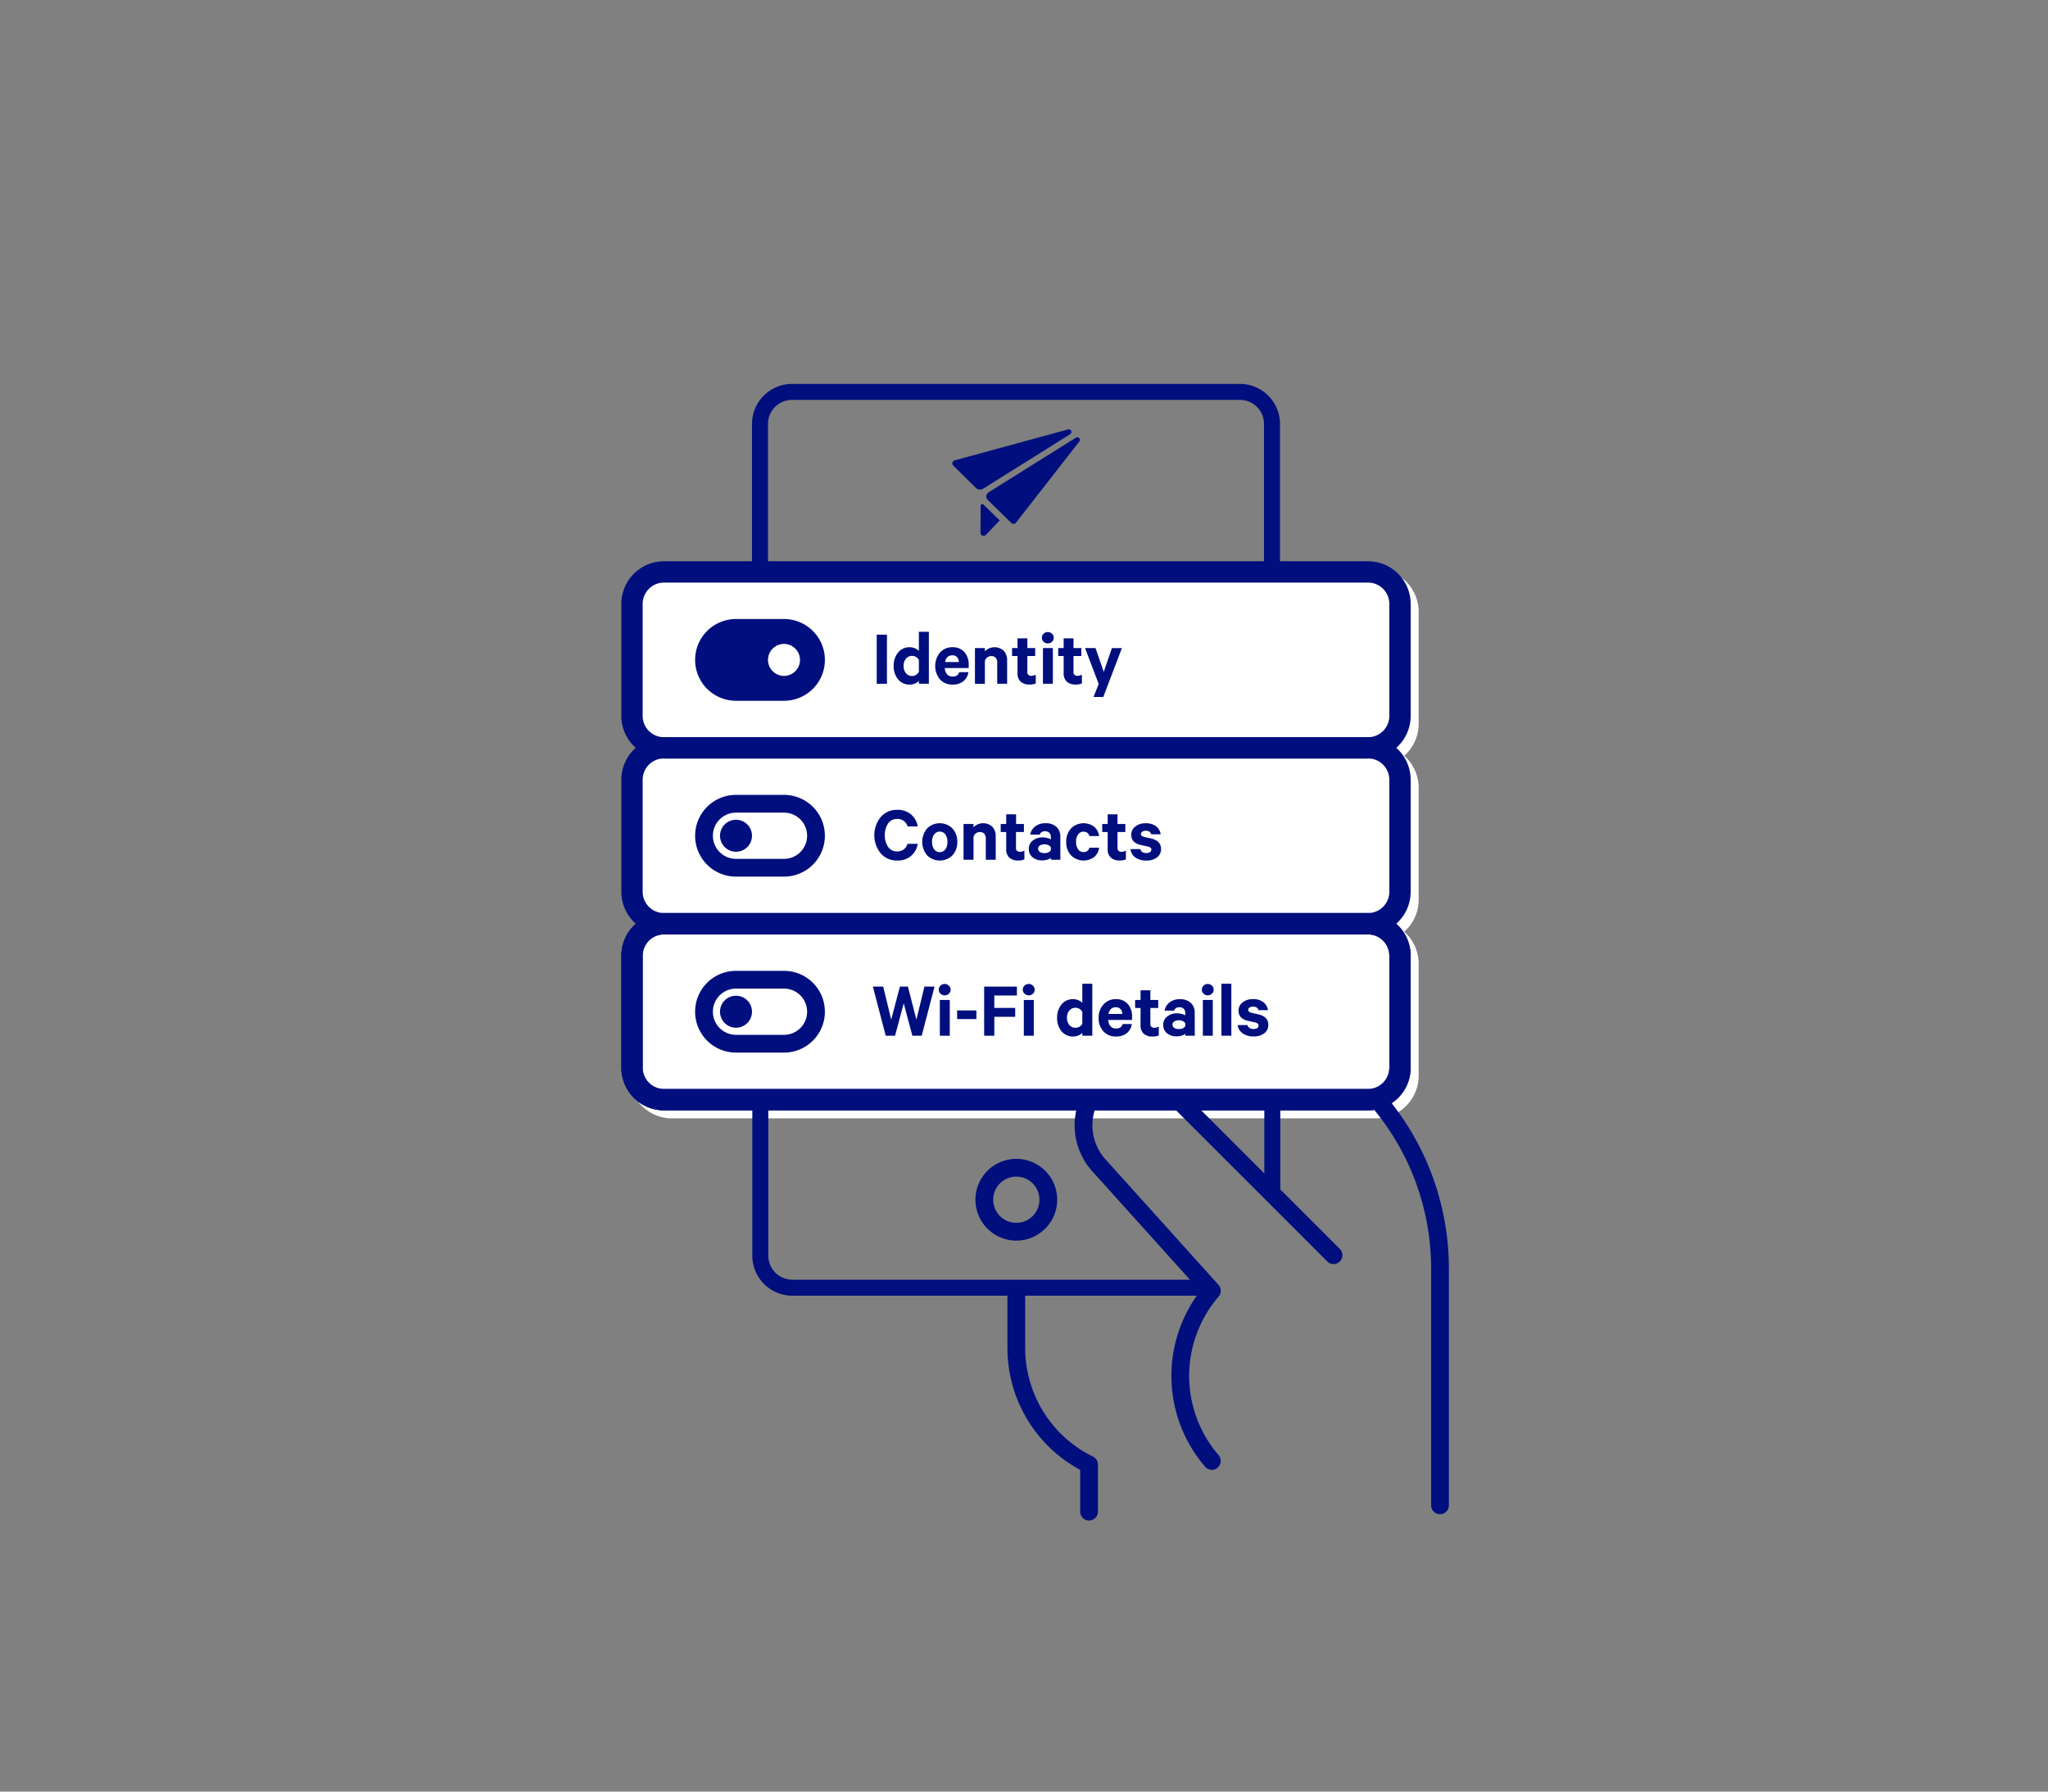 <svg id="OUTLINES" xmlns="http://www.w3.org/2000/svg" viewBox="0 0 1152 1008"><rect x="0" y="0" width="1152" height="1008" fill="#808080" stroke="none"/><defs><style>.cls-1{fill:#000f7d;}.cls-2{fill:#fff;}</style></defs><title>up-front-consent</title><path class="cls-1" d="M720,319.5h-9v-81A13.52,13.52,0,0,0,697.5,225h-252A13.51,13.51,0,0,0,432,238.5v81h-9v-81A22.52,22.52,0,0,1,445.5,216h252A22.53,22.53,0,0,1,720,238.5Z"/><rect class="cls-2" x="360" y="425.22" width="432" height="99" rx="18"/><path class="cls-2" d="M774,530.22H378a24,24,0,0,1-24-24v-63a24,24,0,0,1,24-24H774a24,24,0,0,1,24,24v63A24,24,0,0,1,774,530.22Zm-396-99a12,12,0,0,0-12,12v63a12,12,0,0,0,12,12H774a12,12,0,0,0,12-12v-63a12,12,0,0,0-12-12Z"/><rect class="cls-2" x="360" y="326.22" width="432" height="99" rx="18"/><path class="cls-2" d="M774,431.22H378a24,24,0,0,1-24-24v-63a24,24,0,0,1,24-24H774a24,24,0,0,1,24,24v63A24,24,0,0,1,774,431.22Zm-396-99a12,12,0,0,0-12,12v63a12,12,0,0,0,12,12H774a12,12,0,0,0,12-12v-63a12,12,0,0,0-12-12Z"/><rect class="cls-2" x="360" y="524.22" width="432" height="99" rx="18"/><path class="cls-2" d="M774,629.22H378a24,24,0,0,1-24-24v-63a24,24,0,0,1,24-24H774a24,24,0,0,1,24,24v63A24,24,0,0,1,774,629.22Zm-396-99a12,12,0,0,0-12,12v63a12,12,0,0,0,12,12H774a12,12,0,0,0,12-12v-63a12,12,0,0,0-12-12Z"/><path class="cls-1" d="M612.59,855.5a5,5,0,0,1-5-5V827a77.92,77.92,0,0,1-40.91-68.85V727.58a5,5,0,0,1,10,0v30.61a68,68,0,0,0,38.12,61.33,5,5,0,0,1,2.79,4.48v26.5A5,5,0,0,1,612.59,855.5Z"/><path class="cls-1" d="M571.68,698a23,23,0,1,1,23-23A23,23,0,0,1,571.68,698Zm0-36a13,13,0,1,0,13,13A13,13,0,0,0,571.68,662Z"/><path class="cls-1" d="M769.5,426.78h-396a24,24,0,0,1-24-24v-63a24,24,0,0,1,24-24h396a24,24,0,0,1,24,24v63A24,24,0,0,1,769.5,426.78Zm-396-99a12,12,0,0,0-12,12v63a12,12,0,0,0,12,12h396a12,12,0,0,0,12-12v-63a12,12,0,0,0-12-12Z"/><path class="cls-1" d="M769.5,525.72h-396a24,24,0,0,1-24-24v-63a24,24,0,0,1,24-24h396a24,24,0,0,1,24,24v63A24,24,0,0,1,769.5,525.72Zm-396-99a12,12,0,0,0-12,12v63a12,12,0,0,0,12,12h396a12,12,0,0,0,12-12v-63a12,12,0,0,0-12-12Z"/><path class="cls-1" d="M769.5,624.72h-396a24,24,0,0,1-24-24v-63a24,24,0,0,1,24-24h396a24,24,0,0,1,24,24v63A24,24,0,0,1,769.5,624.72Zm-396-99a12,12,0,0,0-12,12v63a12,12,0,0,0,12,12h396a12,12,0,0,0,12-12v-63a12,12,0,0,0-12-12Z"/><circle class="cls-1" cx="414" cy="470.22" r="9"/><path class="cls-1" d="M441,493.22H414a23,23,0,0,1,0-46h27a23,23,0,0,1,0,46Zm-27-36a13,13,0,0,0,0,26h27a13,13,0,0,0,0-26Z"/><circle class="cls-1" cx="414" cy="569.22" r="9"/><path class="cls-1" d="M441,592.22H414a23,23,0,0,1,0-46h27a23,23,0,0,1,0,46Zm-27-36a13,13,0,0,0,0,26h27a13,13,0,0,0,0-26Z"/><path class="cls-1" d="M441,353.28H414a18,18,0,0,0,0,36h27a18,18,0,0,0,0-36Z"/><path class="cls-1" d="M441,394.28H414a23,23,0,0,1,0-46h27a23,23,0,0,1,0,46Zm-27-36a13,13,0,0,0,0,26h27a13,13,0,0,0,0-26Z"/><circle class="cls-2" cx="441" cy="371.28" r="9"/><path class="cls-1" d="M769.5,624.72h-396a24,24,0,0,1-24-24v-63a24,24,0,0,1,24-24h396a24,24,0,0,1,24,24v63A24,24,0,0,1,769.5,624.72Zm-396-99a12,12,0,0,0-12,12v63a12,12,0,0,0,12,12h396a12,12,0,0,0,12-12v-63a12,12,0,0,0-12-12Z"/><path class="cls-1" d="M810,851.94a5,5,0,0,1-5-5V713.7a140.48,140.48,0,0,0-34.6-92.32,5,5,0,0,1,7.54-6.58A150.55,150.55,0,0,1,815,713.7V846.94A5,5,0,0,1,810,851.94Z"/><path class="cls-1" d="M680.13,729H445.68a22.53,22.53,0,0,1-22.5-22.5V618.72a4.51,4.51,0,0,1,4.5-4.5H612.73a4.51,4.51,0,0,1,4.07,6.44,29.09,29.09,0,0,0,5,32.36l61.66,68.47a4.5,4.5,0,0,1-3.35,7.51ZM432.18,623.22V706.5a13.52,13.52,0,0,0,13.5,13.5H670l-54.83-60.9a38.13,38.13,0,0,1-8.9-35.88Z"/><path class="cls-1" d="M715.69,676.26a4.5,4.5,0,0,1-3.19-1.32l-53-53a4.5,4.5,0,0,1,3.18-7.69h53a4.5,4.5,0,0,1,4.5,4.5v53a4.48,4.48,0,0,1-4.49,4.5Zm-42.18-53,37.67,37.68V623.22Z"/><path class="cls-1" d="M681.69,827a5,5,0,0,1-3.79-1.74,78.37,78.37,0,0,1-2.79-98.86l-60.29-66.95a38.6,38.6,0,0,1-6.6-42.87,5,5,0,0,1,4.51-2.85h49.92a5,5,0,0,1,3.54,1.47l87.4,87.41a5,5,0,1,1-7.07,7.07l-85.94-85.95H616.07a28.62,28.62,0,0,0,6.12,28.95l63.22,70.21a5,5,0,0,1,.07,6.61,68.35,68.35,0,0,0,0,89.23,5,5,0,0,1-.53,7A4.94,4.94,0,0,1,681.69,827Z"/><path class="cls-1" d="M553.06,274.93a3.39,3.39,0,0,1-4.18-.47L536.25,262a1.77,1.77,0,0,1,.78-3l63.79-17.41a1.48,1.48,0,0,1,1.18,2.68Zm.12,8.93a.92.92,0,0,0-1.56.65l-.11,15.2a1.76,1.76,0,0,0,1.1,1.66,1.74,1.74,0,0,0,.67.13,1.76,1.76,0,0,0,1.28-.55l7.77-8.13Zm52.06-37.64L556.05,277a2.72,2.72,0,0,0-.45,4.24l9.18,9h0l4.09,4a1.77,1.77,0,0,0,2.64-.17l35.64-45.72A1.46,1.46,0,0,0,605.24,246.22Z"/><path class="cls-1" d="M495.45,480.19a16.3,16.3,0,0,1,0-20.56,11.94,11.94,0,0,1,9.22-4,11.54,11.54,0,0,1,7.76,2.55,11.36,11.36,0,0,1,3.81,6.81h-5.72a5.83,5.83,0,0,0-5.85-4.23,6,6,0,0,0-5.13,2.55,12.4,12.4,0,0,0,0,13.16,6,6,0,0,0,5.13,2.56q4.27,0,5.85-4.27h5.72a11.41,11.41,0,0,1-3.81,6.86,11.53,11.53,0,0,1-7.76,2.54A11.93,11.93,0,0,1,495.45,480.19Z"/><path class="cls-1" d="M538.47,473.69a10.61,10.61,0,0,1-2.75,7.56,10.12,10.12,0,0,1-14.22,0,11.87,11.87,0,0,1,0-15.17,10.12,10.12,0,0,1,14.22,0A10.68,10.68,0,0,1,538.47,473.69Zm-5.54,0a7,7,0,0,0-1.15-4.21,3.94,3.94,0,0,0-6.34,0,7,7,0,0,0-1.15,4.21,6.92,6.92,0,0,0,1.15,4.16,3.94,3.94,0,0,0,6.34,0A6.92,6.92,0,0,0,532.93,473.69Z"/><path class="cls-1" d="M542,483.72V463.61h5.58v1.84a7.65,7.65,0,0,1,10.64-.27,7.63,7.63,0,0,1,1.87,5.4v13.14h-5.58v-12a3.83,3.83,0,0,0-.83-2.58,3,3,0,0,0-2.45-1,3.84,3.84,0,0,0-2.32.74A3.45,3.45,0,0,0,547.6,471v12.73Z"/><path class="cls-1" d="M566,477.65v-9.54H562.9v-4.5H566v-5.45h5.54v5.45h4.41v4.5H571.5v8.82a2,2,0,0,0,2.29,2.29,4.35,4.35,0,0,0,2.43-.67v4.95a7.89,7.89,0,0,1-3.6.63,7,7,0,0,1-4.9-1.62A6.3,6.3,0,0,1,566,477.65Z"/><path class="cls-1" d="M596.47,483.72h-5.35v-1.08a5,5,0,0,1-1.94,1,9.62,9.62,0,0,1-3,.45,8.11,8.11,0,0,1-5.33-1.75,5.83,5.83,0,0,1-2.14-4.77,5.69,5.69,0,0,1,2.23-4.64,8.54,8.54,0,0,1,5.56-1.8,10.12,10.12,0,0,1,2.61.36,6.34,6.34,0,0,1,2,.81v-1.48a3.11,3.11,0,0,0-.84-2.23,3.23,3.23,0,0,0-2.45-.88,2.86,2.86,0,0,0-3,1.89h-5.31a7.14,7.14,0,0,1,2.77-4.61,8.94,8.94,0,0,1,5.69-1.82,8.83,8.83,0,0,1,6.23,2,7.32,7.32,0,0,1,2.23,5.69Zm-5.35-5.49v-1.44a2.64,2.64,0,0,0-1.38-1.28,5.36,5.36,0,0,0-2.27-.47,4.81,4.81,0,0,0-2.5.63,2.16,2.16,0,0,0,0,3.69,4.76,4.76,0,0,0,2.52.63,5.36,5.36,0,0,0,2.27-.47A2.65,2.65,0,0,0,591.12,478.23Z"/><path class="cls-1" d="M599.75,473.69a10.78,10.78,0,0,1,2.7-7.61,10,10,0,0,1,13-.94,8.05,8.05,0,0,1,2.79,5.26h-5.49a2.87,2.87,0,0,0-1.1-1.82,3.68,3.68,0,0,0-2.23-.65,3.53,3.53,0,0,0-3,1.57,7.07,7.07,0,0,0-1.12,4.19,7,7,0,0,0,1.12,4.14,3.53,3.53,0,0,0,3,1.57,3.62,3.62,0,0,0,2.23-.65,2.85,2.85,0,0,0,1.1-1.82h5.49a8.07,8.07,0,0,1-2.77,5.26,10,10,0,0,1-13-.94A10.71,10.71,0,0,1,599.75,473.69Z"/><path class="cls-1" d="M623.06,477.65v-9.54H620v-4.5h3.06v-5.45h5.54v5.45H633v4.5H628.6v8.82a2,2,0,0,0,2.29,2.29,4.35,4.35,0,0,0,2.43-.67v4.95a7.89,7.89,0,0,1-3.6.63,7,7,0,0,1-4.9-1.62A6.3,6.3,0,0,1,623.06,477.65Z"/><path class="cls-1" d="M635.89,477.74h5.53c.45,1.47,1.58,2.2,3.38,2.2s2.83-.66,2.83-2a1.25,1.25,0,0,0-.47-1,4,4,0,0,0-1.55-.66l-4.05-.9q-5.22-1.22-5.22-5.67a5.73,5.73,0,0,1,2.29-4.7,8.94,8.94,0,0,1,5.72-1.82,9.43,9.43,0,0,1,5.87,1.64,7.16,7.16,0,0,1,2.68,4.57h-5.31q-.63-2-3.15-2a3.45,3.45,0,0,0-1.87.49,1.58,1.58,0,0,0-.79,1.4c0,.75.6,1.27,1.8,1.57l4.14.95q5.35,1.31,5.36,5.85a5.65,5.65,0,0,1-2.32,4.77,9.53,9.53,0,0,1-5.92,1.75,10.39,10.39,0,0,1-6.12-1.68A6.77,6.77,0,0,1,635.89,477.74Z"/><path class="cls-1" d="M506.2,555.09h4.5l4.77,18.59L520,555.09h5.67l-7.2,27.63h-5.27l-4.86-18.22-4.86,18.22h-5.26L491,555.09h5.8l4.5,18.59Z"/><path class="cls-1" d="M534.73,556.8a3,3,0,0,1-1,2.3,3.26,3.26,0,0,1-2.31.9,3.37,3.37,0,0,1-2.37-.9,3,3,0,0,1-1-2.3,3,3,0,0,1,1-2.27,3.32,3.32,0,0,1,2.34-.92,3.23,3.23,0,0,1,2.31.92A3,3,0,0,1,534.73,556.8Zm-.49,5.81v20.11h-5.58V562.61Z"/><path class="cls-1" d="M538.38,573.36V568.5h10.84v4.86Z"/><path class="cls-1" d="M559.3,582.72h-5.71V555.09H572v5H559.3v7h11.75v5H559.3Z"/><path class="cls-1" d="M582,556.8a3,3,0,0,1-1,2.3,3.28,3.28,0,0,1-2.32.9,3.34,3.34,0,0,1-2.36-.9,3,3,0,0,1-1-2.3,3,3,0,0,1,1-2.27,3.36,3.36,0,0,1,2.34-.92,3.26,3.26,0,0,1,2.32.92A3,3,0,0,1,582,556.8Zm-.5,5.81v20.11H575.9V562.61Z"/><path class="cls-1" d="M608.8,582.72v-1.66a5.89,5.89,0,0,1-2.12,1.48,7,7,0,0,1-2.92.63,8.15,8.15,0,0,1-6.68-3,11.39,11.39,0,0,1-2.46-7.49,11.51,11.51,0,0,1,2.46-7.52,8.14,8.14,0,0,1,6.68-3,7,7,0,0,1,2.92.63,5.89,5.89,0,0,1,2.12,1.48v-10.8h5.62v29.25Zm0-6.75v-6.61a4.07,4.07,0,0,0-1.53-1.69A4.18,4.18,0,0,0,605,567a4.29,4.29,0,0,0-3.51,1.6,6.21,6.21,0,0,0-1.31,4.07,6.14,6.14,0,0,0,1.31,4,4.32,4.32,0,0,0,3.51,1.57A4.17,4.17,0,0,0,608.8,576Z"/><path class="cls-1" d="M631.48,576.15h5.17a8.06,8.06,0,0,1-2.85,5.16,9.41,9.41,0,0,1-6.06,1.86,9.17,9.17,0,0,1-7.06-2.9,10.67,10.67,0,0,1-2.7-7.58,10.81,10.81,0,0,1,2.72-7.54,9,9,0,0,1,6.95-3,8.52,8.52,0,0,1,6.73,2.72,10.56,10.56,0,0,1,2.41,7.27v1.71H623.38a5.54,5.54,0,0,0,1.3,3.53,3.93,3.93,0,0,0,3.06,1.28Q630.8,578.67,631.48,576.15Zm-3.78-9.45q-3.42,0-4.19,3.78h7.79a4.11,4.11,0,0,0-1-2.72A3.34,3.34,0,0,0,627.7,566.7Z"/><path class="cls-1" d="M641.56,576.65v-9.54H638.5v-4.5h3.06v-5.45h5.53v5.45h4.41v4.5h-4.41v8.82a2,2,0,0,0,2.3,2.29,4.35,4.35,0,0,0,2.43-.67v5a7.89,7.89,0,0,1-3.6.63,7,7,0,0,1-4.91-1.62A6.29,6.29,0,0,1,641.56,576.65Z"/><path class="cls-1" d="M672.07,582.72h-5.36v-1.08a4.93,4.93,0,0,1-1.93,1,9.62,9.62,0,0,1-3,.45,8.11,8.11,0,0,1-5.33-1.75,5.83,5.83,0,0,1-2.14-4.77,5.69,5.69,0,0,1,2.23-4.64,8.53,8.53,0,0,1,5.55-1.8,10.12,10.12,0,0,1,2.61.36,6.34,6.34,0,0,1,2,.81v-1.48a3.1,3.1,0,0,0-.83-2.23,3.23,3.23,0,0,0-2.45-.88,2.86,2.86,0,0,0-3,1.89h-5.31a7.14,7.14,0,0,1,2.77-4.61,8.94,8.94,0,0,1,5.69-1.82,8.83,8.83,0,0,1,6.23,2.05,7.32,7.32,0,0,1,2.23,5.69Zm-5.36-5.49v-1.44a2.62,2.62,0,0,0-1.37-1.28,5.36,5.36,0,0,0-2.27-.47,4.81,4.81,0,0,0-2.5.63,2.15,2.15,0,0,0,0,3.69,4.76,4.76,0,0,0,2.52.63,5.36,5.36,0,0,0,2.27-.47A2.63,2.63,0,0,0,666.71,577.23Z"/><path class="cls-1" d="M682.69,556.8a3,3,0,0,1-1,2.3,3.49,3.49,0,0,1-4.68,0,3.15,3.15,0,0,1,0-4.57,3.34,3.34,0,0,1,2.34-.92,3.27,3.27,0,0,1,2.32.92A3,3,0,0,1,682.69,556.8Zm-.5,5.81v20.11h-5.58V562.61Z"/><path class="cls-1" d="M692.63,553.47v29.25h-5.58V553.47Z"/><path class="cls-1" d="M696.19,576.74h5.53c.45,1.47,1.58,2.2,3.38,2.2s2.83-.66,2.83-2a1.25,1.25,0,0,0-.47-1.05,4.06,4.06,0,0,0-1.55-.66l-4-.9q-5.22-1.22-5.22-5.67a5.73,5.73,0,0,1,2.29-4.7,8.94,8.94,0,0,1,5.72-1.82,9.45,9.45,0,0,1,5.87,1.64,7.21,7.21,0,0,1,2.68,4.57h-5.31q-.63-2-3.15-2a3.43,3.43,0,0,0-1.87.49,1.56,1.56,0,0,0-.79,1.4c0,.75.6,1.27,1.8,1.57l4.14.95q5.36,1.31,5.36,5.85a5.68,5.68,0,0,1-2.32,4.77,9.55,9.55,0,0,1-5.92,1.75,10.39,10.39,0,0,1-6.12-1.68A6.77,6.77,0,0,1,696.19,576.74Z"/><path class="cls-1" d="M498.91,357.09v27.63h-5.76V357.09Z"/><path class="cls-1" d="M516.87,384.72v-1.66a5.89,5.89,0,0,1-2.12,1.48,7,7,0,0,1-2.92.63,8.18,8.18,0,0,1-6.69-3,11.44,11.44,0,0,1-2.45-7.49,11.56,11.56,0,0,1,2.45-7.52,8.17,8.17,0,0,1,6.69-3,7,7,0,0,1,2.92.63,5.89,5.89,0,0,1,2.12,1.48v-10.8h5.62v29.25Zm0-6.75v-6.61a4.07,4.07,0,0,0-1.53-1.69,4.18,4.18,0,0,0-2.25-.65,4.29,4.29,0,0,0-3.51,1.6,6.21,6.21,0,0,0-1.31,4.07,6.14,6.14,0,0,0,1.31,4.05,4.32,4.32,0,0,0,3.51,1.57,4.17,4.17,0,0,0,3.78-2.34Z"/><path class="cls-1" d="M539.55,378.15h5.17a8,8,0,0,1-2.86,5.16,9.36,9.36,0,0,1-6.05,1.86,9.17,9.17,0,0,1-7.06-2.9,11.9,11.9,0,0,1,0-15.12,9,9,0,0,1,7-3,8.54,8.54,0,0,1,6.73,2.72,10.61,10.61,0,0,1,2.41,7.27v1.71H531.45a5.54,5.54,0,0,0,1.3,3.53,3.93,3.93,0,0,0,3.06,1.28Q538.87,380.67,539.55,378.15Zm-3.78-9.45q-3.42,0-4.19,3.78h7.79a4.11,4.11,0,0,0-1-2.72A3.34,3.34,0,0,0,535.77,368.7Z"/><path class="cls-1" d="M548.41,384.72V364.61H554v1.84a7.65,7.65,0,0,1,10.64-.27,7.63,7.63,0,0,1,1.87,5.4v13.14h-5.58v-12a3.83,3.83,0,0,0-.83-2.58,3,3,0,0,0-2.45-1,3.82,3.82,0,0,0-2.32.74A3.45,3.45,0,0,0,554,372v12.73Z"/><path class="cls-1" d="M572.35,378.65v-9.54h-3.06v-4.5h3.06v-5.45h5.54v5.45h4.41v4.5h-4.41v8.82a2,2,0,0,0,2.29,2.29,4.35,4.35,0,0,0,2.43-.67v4.95a7.89,7.89,0,0,1-3.6.63,7,7,0,0,1-4.9-1.62A6.3,6.3,0,0,1,572.35,378.65Z"/><path class="cls-1" d="M592.73,358.8a3,3,0,0,1-1,2.3,3.49,3.49,0,0,1-4.68,0,3.15,3.15,0,0,1,0-4.57,3.34,3.34,0,0,1,2.34-.92,3.27,3.27,0,0,1,2.32.92A3,3,0,0,1,592.73,358.8Zm-.49,5.81v20.11h-5.58V364.61Z"/><path class="cls-1" d="M598.31,378.65v-9.54h-3.06v-4.5h3.06v-5.45h5.54v5.45h4.41v4.5h-4.41v8.82a2,2,0,0,0,2.29,2.29,4.35,4.35,0,0,0,2.43-.67v4.95a7.89,7.89,0,0,1-3.6.63,7,7,0,0,1-4.9-1.62A6.3,6.3,0,0,1,598.31,378.65Z"/><path class="cls-1" d="M620.59,392.15H615.1l2.92-7.34-7.69-20.2h5.89L620.86,378l4.59-13.36h5.62Z"/></svg>
